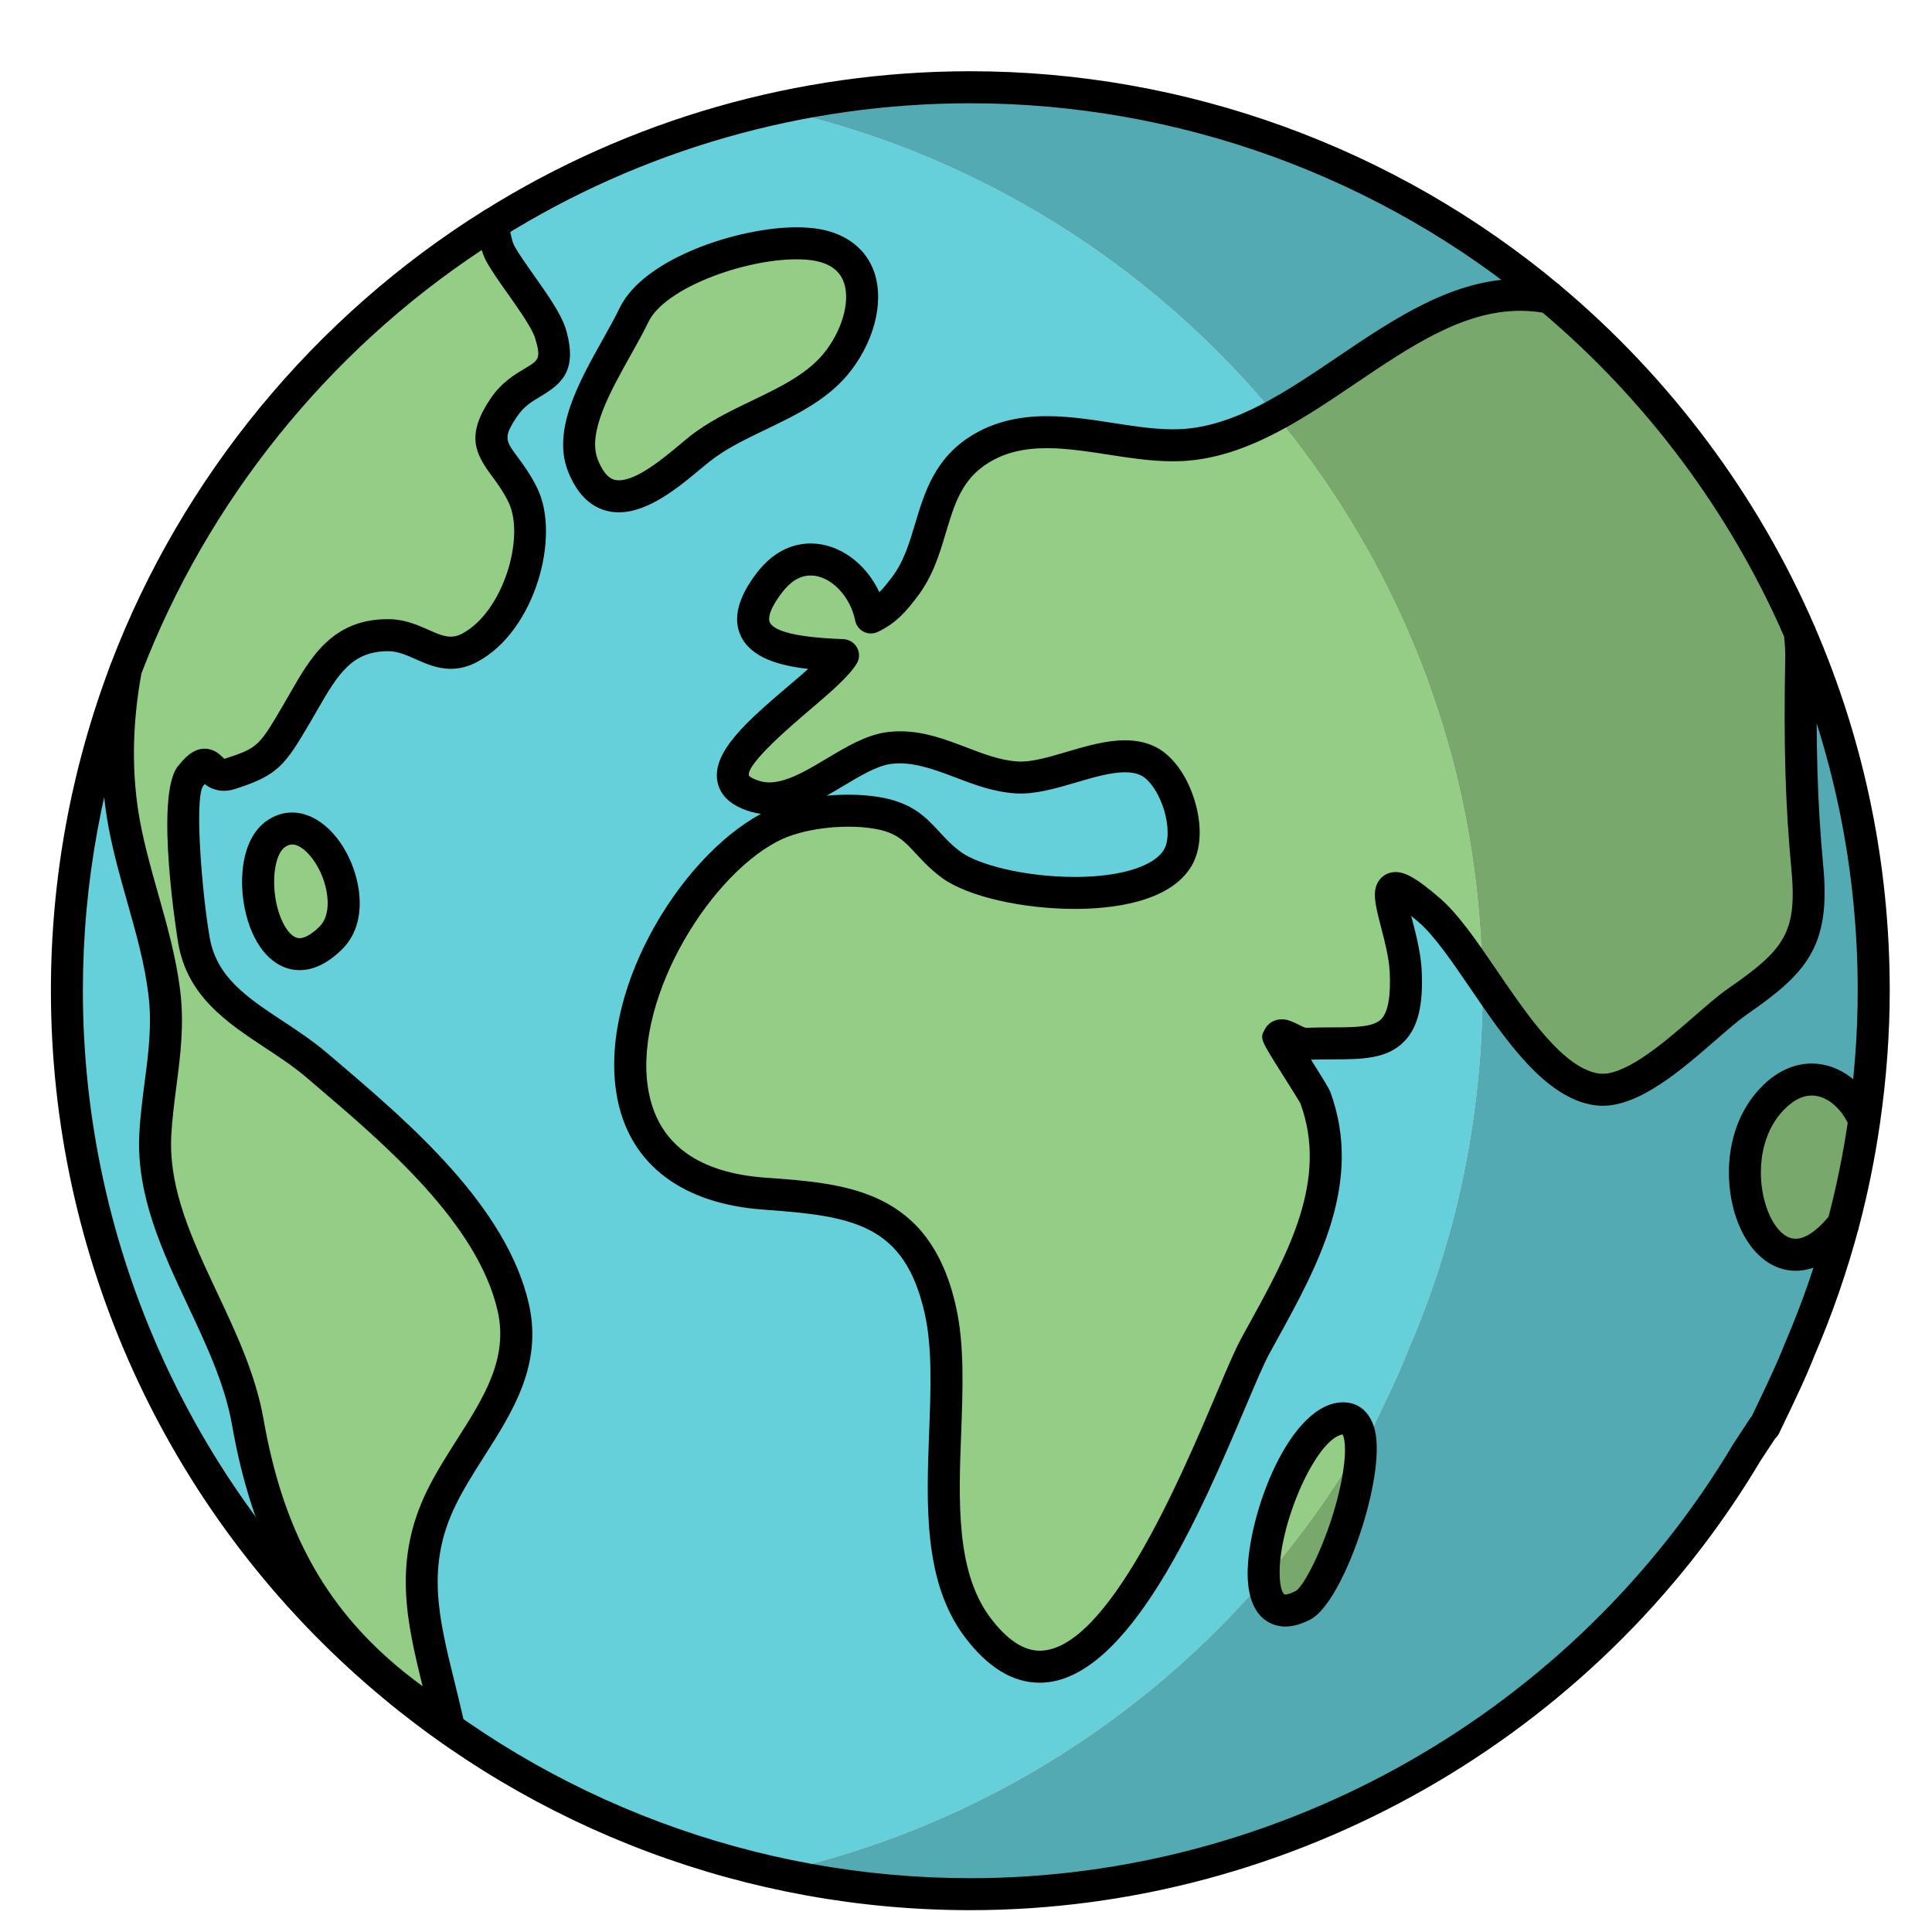 <?xml version="1.0" encoding="UTF-8"?>
<svg width="40px" height="40px" viewBox="0 0 40 40" version="1.1" xmlns="http://www.w3.org/2000/svg" xmlns:xlink="http://www.w3.org/1999/xlink">
    <title>CambioClimatico_40x40</title>
    <g id="CambioClimatico_40x40" stroke="none" stroke-width="1" fill="none" fill-rule="evenodd">
        <g id="Mundo_1" transform="translate(1, 1)">
            <g id="shutterstock_330303440">
                <path d="M23.387,16.755 C22.744,17.856 19.59,17.549 18.712,16.917 C18.075,16.455 18.028,15.972 17.14,15.828 C16.642,15.746 16.002,15.779 15.461,15.927 L15.323,15.469 C16.027,15.26 16.741,14.581 17.393,14.489 C18.343,14.358 19.121,15.042 20.059,15.097 C20.869,15.144 22.03,14.392 22.774,14.759 C23.332,15.037 23.711,16.2 23.387,16.755" id="Fill-48" fill="#65D0D9"></path>
                <path d="M13.468,8.31 C12.848,8.811 11.608,10.016 11.067,8.635 C10.713,7.732 11.675,6.457 12.129,5.518 C12.592,4.563 14.725,3.906 15.846,4.06 C17.125,4.236 17.043,5.55 16.374,6.448 C15.687,7.368 14.351,7.598 13.468,8.31" id="Fill-49" fill="#94CD85"></path>
                <path d="M4.71,16.267 C5.578,15.657 6.609,17.658 5.853,18.414 C4.534,19.731 3.884,16.847 4.71,16.267" id="Fill-50" fill="#94CD85"></path>
                <path d="M6.812,33.622 C2.875,30.195 0.385,25.144 0.385,19.51 C0.385,17.165 0.822,14.923 1.608,12.853 C1.407,13.934 1.377,15.025 1.578,16.088 C1.796,17.251 2.255,18.365 2.401,19.542 C2.53,20.574 2.267,21.484 2.215,22.498 C2.111,24.581 3.767,26.382 4.129,28.44 C4.514,30.631 5.322,32.261 6.832,33.6 L6.812,33.622" id="Fill-51" fill="#65D0D9"></path>
                <path d="M37.668,22.127 C37.66,22.176 37.656,22.225 37.649,22.273 C37.656,22.226 37.664,22.18 37.67,22.133 C37.669,22.131 37.668,22.129 37.668,22.127" id="Fill-52" fill="#94CD85"></path>
                <path d="M37.184,24.261 C37.354,23.607 37.489,22.936 37.588,22.256 C37.487,22.938 37.352,23.609 37.18,24.265 C37.182,24.264 37.183,24.263 37.184,24.261" id="Fill-53" fill="#94CD85"></path>
                <path d="M26.804,28.336 C25.977,28.43 25.171,30.522 25.225,31.635 C25.91,30.832 26.532,29.973 27.076,29.06 L27.218,28.842 C27.19,28.512 27.067,28.306 26.804,28.336" id="Fill-54" fill="#94CD85"></path>
                <path d="M36.261,12.091 C36.261,12.09 36.261,12.09 36.261,12.089 C35.647,10.671 34.862,9.346 33.934,8.137 C34.862,9.346 35.646,10.671 36.26,12.088 C36.26,12.089 36.261,12.09 36.261,12.091" id="Fill-55" fill="#94CD85"></path>
                <path d="M28.58,17.801 C28.931,18.099 29.297,18.626 29.687,19.191 C29.644,16.671 29.106,14.271 28.161,12.088 C27.455,10.456 26.522,8.946 25.404,7.595 C24.778,7.935 24.137,8.181 23.461,8.215 C23.003,8.238 22.519,8.166 22.032,8.09 C21.7,8.041 21.366,7.989 21.036,7.963 C21.006,7.961 20.976,7.959 20.947,7.958 C20.899,7.955 20.851,7.952 20.804,7.95 C20.279,7.935 19.77,8.008 19.303,8.292 C18.187,8.969 18.424,10.234 17.735,11.144 C17.529,11.417 17.348,11.635 17.031,11.784 C17.031,11.782 17.03,11.78 17.03,11.779 C17.017,11.785 17.007,11.793 16.994,11.8 C16.827,10.984 16.047,10.37 15.356,10.694 C15.209,10.77 15.067,10.887 14.936,11.057 C13.857,12.458 15.585,12.528 16.456,12.565 C16.279,12.853 15.73,13.285 15.215,13.733 C14.975,13.943 14.741,14.158 14.554,14.363 C14.532,14.387 14.51,14.412 14.49,14.436 C14.485,14.441 14.481,14.447 14.476,14.452 C14.097,14.903 13.994,15.297 14.638,15.488 C14.864,15.555 15.092,15.535 15.323,15.469 C16.027,15.26 16.741,14.581 17.393,14.489 C18.343,14.358 19.121,15.042 20.059,15.097 C20.869,15.144 22.03,14.392 22.774,14.759 C23.332,15.037 23.711,16.2 23.387,16.755 C22.744,17.856 19.59,17.549 18.712,16.917 C18.075,16.455 18.028,15.972 17.14,15.828 C16.642,15.746 16.002,15.779 15.461,15.927 C15.454,15.929 15.447,15.932 15.439,15.934 L15.444,15.951 C15.253,16.004 15.078,16.072 14.922,16.154 C13.226,17.058 11.67,19.9 12.144,21.84 C12.156,21.883 12.17,21.925 12.183,21.968 C12.194,22.006 12.205,22.045 12.218,22.082 C12.538,22.961 13.339,23.607 14.829,23.713 C15.886,23.789 16.76,23.883 17.405,24.324 C17.919,24.663 18.294,25.215 18.504,26.145 C18.942,28.082 18.034,31.005 19.294,32.685 C19.722,33.253 20.149,33.497 20.567,33.505 C22.584,33.432 24.406,27.94 24.986,26.875 C25.844,25.3 26.91,23.579 26.236,21.732 C26.188,21.608 25.459,20.502 25.474,20.475 C25.477,20.47 25.481,20.469 25.484,20.465 C25.48,20.457 25.478,20.451 25.479,20.45 C25.547,20.308 25.822,20.592 26.052,20.583 C27.272,20.526 28.089,20.776 28.107,19.366 C28.107,19.363 28.107,19.36 28.107,19.358 C28.108,19.269 28.106,19.174 28.1,19.072 C28.073,18.634 27.91,18.135 27.835,17.794 C27.72,17.303 27.763,17.106 28.58,17.801" id="Fill-56" fill="#94CD85"></path>
                <path d="M37.367,15.406 C37.397,15.479 37.43,15.552 37.458,15.626 C37.43,15.552 37.397,15.479 37.367,15.406" id="Fill-57" fill="#65D0D9"></path>
                <path d="M36.571,12.778 C36.599,12.85 36.63,12.92 36.657,12.992 C36.63,12.92 36.599,12.85 36.571,12.778" id="Fill-58" fill="#65D0D9"></path>
                <path d="M37.205,24.439 C37.219,24.384 37.236,24.33 37.25,24.275 C37.248,24.278 37.246,24.281 37.243,24.284 C37.23,24.335 37.219,24.388 37.205,24.439" id="Fill-59" fill="#65D0D9"></path>
                <path d="M37.136,14.498 C37.169,14.572 37.208,14.644 37.239,14.718 C37.208,14.644 37.169,14.572 37.136,14.498" id="Fill-60" fill="#65D0D9"></path>
                <path d="M37.643,22.112 C37.677,21.99 37.703,21.868 37.733,21.746 C37.703,21.867 37.674,21.988 37.641,22.109 C37.641,22.11 37.642,22.111 37.643,22.112" id="Fill-61" fill="#65D0D9"></path>
                <path d="M37.853,19.425 C37.852,19.322 37.838,19.22 37.833,19.117 C37.839,19.233 37.851,19.347 37.852,19.462 C37.852,19.45 37.853,19.438 37.853,19.425" id="Fill-62" fill="#65D0D9"></path>
                <path d="M37.786,18.195 C37.799,18.286 37.819,18.376 37.829,18.467 C37.819,18.376 37.799,18.286 37.786,18.195" id="Fill-63" fill="#65D0D9"></path>
                <path d="M36.868,13.618 C36.902,13.692 36.94,13.765 36.973,13.838 C36.94,13.765 36.902,13.692 36.868,13.618" id="Fill-64" fill="#65D0D9"></path>
                <path d="M37.843,19.906 C37.839,19.983 37.839,20.06 37.834,20.137 C37.839,20.06 37.839,19.983 37.843,19.906" id="Fill-65" fill="#65D0D9"></path>
                <path d="M35.565,28.471 C35.573,28.465 35.58,28.459 35.583,28.45 C35.941,27.697 36.128,27.299 36.302,26.849 C36.645,26.042 36.93,25.206 37.16,24.347 C36.923,25.234 36.624,26.096 36.264,26.926 C36.094,27.365 35.91,27.755 35.565,28.471" id="Fill-66" fill="#65D0D9"></path>
                <path d="M37.694,17.262 C37.713,17.339 37.737,17.416 37.754,17.494 C37.737,17.416 37.713,17.339 37.694,17.262" id="Fill-67" fill="#65D0D9"></path>
                <path d="M11.015,8.68 C10.656,7.779 11.612,6.5 12.061,5.558 C12.52,4.601 14.649,3.933 15.771,4.082 C17.051,4.251 16.976,5.566 16.31,6.467 C15.628,7.39 14.293,7.627 13.413,8.343 C12.796,8.847 11.562,10.058 11.015,8.68 Z M5.848,18.485 C4.535,19.808 3.871,16.927 4.694,16.343 C5.559,15.729 6.6,17.725 5.848,18.485 Z M19.089,38.216 C17.7,38.216 16.348,38.06 15.045,37.772 C19.086,36.878 22.632,34.676 25.225,31.635 C25.171,30.522 25.977,28.43 26.804,28.336 C27.067,28.306 27.19,28.512 27.218,28.842 L27.406,28.555 C27.422,28.546 27.436,28.538 27.44,28.525 C27.803,27.772 27.992,27.376 28.166,26.926 C28.525,26.095 28.825,25.232 29.062,24.344 C29.249,23.643 29.394,22.925 29.499,22.195 C29.625,21.318 29.695,20.422 29.695,19.51 C29.695,19.419 29.689,19.328 29.688,19.236 C29.301,18.67 28.937,18.141 28.588,17.841 C27.795,17.16 27.733,17.33 27.835,17.794 C27.917,18.14 28.077,18.632 28.1,19.061 C28.1,19.065 28.1,19.068 28.1,19.072 C28.101,19.081 28.102,19.09 28.103,19.099 C28.107,19.192 28.108,19.276 28.107,19.358 C28.107,19.36 28.107,19.364 28.107,19.366 C28.095,20.816 27.277,20.56 26.047,20.611 C25.824,20.618 25.565,20.357 25.484,20.465 C25.546,20.6 26.201,21.586 26.246,21.703 C26.929,23.547 25.872,25.273 25.021,26.852 C24.44,27.931 22.611,33.545 20.567,33.505 C20.127,33.522 19.678,33.281 19.23,32.68 C17.978,30.993 18.901,28.075 18.472,26.136 C18.269,25.219 17.906,24.667 17.405,24.324 C16.76,23.899 15.895,23.809 14.85,23.74 C13.338,23.639 12.532,22.979 12.218,22.082 C12.204,22.045 12.195,22.006 12.183,21.968 C12.17,21.925 12.155,21.884 12.144,21.84 C11.647,19.897 13.226,17.03 14.938,16.128 C15.088,16.05 15.257,15.986 15.439,15.934 L15.303,15.493 C15.073,15.561 14.845,15.582 14.619,15.516 C13.96,15.324 14.079,14.916 14.476,14.452 C14.48,14.447 14.485,14.441 14.49,14.436 C14.511,14.412 14.532,14.388 14.554,14.363 C14.739,14.158 14.973,13.944 15.215,13.733 C15.72,13.291 16.249,12.867 16.422,12.584 C15.551,12.551 13.823,12.49 14.895,11.083 C15.038,10.896 15.194,10.769 15.356,10.694 C16.057,10.327 16.861,10.948 17.03,11.779 C17.322,11.629 17.499,11.419 17.695,11.157 C18.379,10.243 18.135,8.98 19.248,8.297 C19.731,8.001 20.26,7.93 20.804,7.95 C20.851,7.951 20.899,7.955 20.947,7.958 C20.976,7.959 21.006,7.96 21.036,7.963 C21.366,7.987 21.699,8.039 22.032,8.09 C22.501,8.16 22.965,8.224 23.406,8.2 C24.092,8.162 24.74,7.906 25.371,7.556 C24.65,6.689 23.853,5.888 22.988,5.164 C20.732,3.275 18.024,1.91 15.05,1.251 C12.912,1.722 10.912,2.56 9.118,3.695 C9.161,3.886 9.187,4.116 9.275,4.284 C9.505,4.719 10.203,5.527 10.334,5.965 C10.647,7.022 9.86,6.759 9.372,7.49 C8.782,8.38 9.36,8.454 9.778,9.308 C10.206,10.179 9.694,11.927 8.69,12.467 C8.057,12.81 7.66,12.217 7.012,12.215 C5.929,12.211 5.59,13.035 5.099,13.879 C4.602,14.731 4.523,14.843 3.753,15.098 C3.261,15.259 3.381,14.571 2.92,15.156 C2.597,15.567 2.914,18.023 3.011,18.555 C3.251,19.898 4.592,20.301 5.575,21.134 C7.077,22.404 9.193,24.117 9.659,26.123 C10.016,27.664 8.821,28.766 8.19,30.068 C7.402,31.696 7.959,33.035 8.344,34.719 C7.805,34.387 7.324,34.037 6.901,33.665 L6.881,33.687 C10.181,36.533 14.484,38.245 19.18,38.223 C26.012,38.189 31.97,34.493 35.207,29.01 L35.174,29.06 C31.913,34.541 25.931,38.216 19.089,38.216 L19.089,38.216 Z" id="Fill-68" fill="#65D0D9"></path>
                <path d="M37.787,21.154 C37.766,21.269 37.748,21.384 37.724,21.499 C37.748,21.384 37.766,21.269 37.787,21.154" id="Fill-69" fill="#65D0D9"></path>
                <path d="M37.554,16.33 C37.578,16.404 37.607,16.476 37.63,16.55 C37.607,16.476 37.578,16.404 37.554,16.33" id="Fill-70" fill="#65D0D9"></path>
                <path d="M37.824,20.544 C37.813,20.636 37.806,20.728 37.793,20.819 C37.806,20.728 37.813,20.636 37.824,20.544" id="Fill-71" fill="#65D0D9"></path>
                <path d="M28.156,19.099 C28.155,19.09 28.153,19.081 28.152,19.072 C28.163,19.174 28.167,19.269 28.166,19.358 C28.167,19.276 28.166,19.192 28.156,19.099" id="Fill-72" fill="#65D0D9"></path>
                <path d="M28.58,17.801 C27.763,17.106 27.72,17.303 27.835,17.794 C27.733,17.33 27.795,17.16 28.588,17.841 C28.937,18.141 29.301,18.67 29.688,19.236 C29.688,19.221 29.687,19.206 29.687,19.191 C29.297,18.626 28.931,18.099 28.58,17.801" id="Fill-73" fill="#65D0D9"></path>
                <path d="M21.036,7.963 C21.366,8.008 21.7,8.098 22.032,8.183 C21.699,8.094 21.366,8.005 21.036,7.963" id="Fill-74" fill="#65D0D9"></path>
                <path d="M19.294,32.685 C18.034,31.005 18.942,28.082 18.504,26.145 C18.294,25.215 17.919,24.663 17.405,24.324 C17.906,24.667 18.269,25.219 18.472,26.136 C18.901,28.075 17.978,30.993 19.23,32.68 C19.678,33.281 20.127,33.522 20.567,33.505 C20.149,33.497 19.722,33.253 19.294,32.685" id="Fill-75" fill="#65D0D9"></path>
                <path d="M16.994,11.8 C17.007,11.793 17.017,11.785 17.03,11.779 C16.861,10.948 16.057,10.327 15.356,10.694 C16.047,10.37 16.827,10.984 16.994,11.8" id="Fill-76" fill="#65D0D9"></path>
                <path d="M14.922,16.154 C15.078,16.072 15.253,16.004 15.444,15.951 L15.439,15.934 C15.257,15.986 15.088,16.05 14.938,16.128 C13.226,17.03 11.647,19.897 12.144,21.84 C11.67,19.9 13.226,17.058 14.922,16.154" id="Fill-77" fill="#65D0D9"></path>
                <path d="M26.052,20.583 C25.822,20.592 25.547,20.308 25.479,20.45 C25.478,20.451 25.48,20.457 25.484,20.465 C25.565,20.357 25.824,20.618 26.047,20.611 C27.277,20.56 28.095,20.816 28.107,19.366 C28.089,20.776 27.272,20.526 26.052,20.583" id="Fill-78" fill="#65D0D9"></path>
                <path d="M15.215,13.733 C14.973,13.944 14.739,14.158 14.554,14.363 C14.741,14.158 14.975,13.943 15.215,13.733" id="Fill-79" fill="#65D0D9"></path>
                <path d="M14.525,14.514 C14.533,14.504 14.542,14.494 14.551,14.483 C14.543,14.494 14.533,14.504 14.525,14.514" id="Fill-80" fill="#65D0D9"></path>
                <path d="M12.29,22.188 C12.264,22.116 12.243,22.041 12.22,21.968 C12.244,22.041 12.263,22.116 12.29,22.188" id="Fill-81" fill="#65D0D9"></path>
                <path d="M20.804,8.001 C20.877,8.005 20.95,8.011 21.024,8.017 C20.951,8.011 20.877,8.004 20.804,8.001" id="Fill-82" fill="#65D0D9"></path>
                <path d="M37.632,18.202 L37.742,18.195 L37.632,18.202 L37.742,18.195 L37.631,18.199 C37.631,18.195 37.631,18.19 37.63,18.186 C37.615,17.962 37.599,17.738 37.575,17.516 C37.575,17.513 37.575,17.509 37.574,17.506 L37.794,17.482 C37.819,17.715 37.836,17.949 37.852,18.184 L37.632,18.202" id="Fill-83" fill="#000000"></path>
                <path d="M37.001,14.528 L37.107,14.498 L37.001,14.528 L37.107,14.498 L37,14.525 C36.945,14.326 36.871,14.064 36.788,13.808 C36.788,13.807 36.787,13.806 36.787,13.804 L36.997,13.736 C37.081,13.995 37.153,14.251 37.213,14.466 L37.001,14.528" id="Fill-84" fill="#000000"></path>
                <path d="M37.227,15.43 C37.166,15.157 37.112,14.93 37.052,14.704 L37.265,14.646 C37.327,14.876 37.381,15.106 37.443,15.381 L37.227,15.43" id="Fill-85" fill="#000000"></path>
                <polyline id="Fill-86" fill="#000000" points="37.188 24.45 37.163 24.353 37.135 24.345 37.05 24.344 37.05 24.257 37.336 24.185 37.265 24.381 37.163 24.353 37.188 24.45"></polyline>
                <path d="M37.409,16.349 C37.362,16.076 37.321,15.847 37.272,15.62 L37.488,15.574 C37.538,15.804 37.579,16.035 37.627,16.311 L37.409,16.349" id="Fill-87" fill="#000000"></path>
                <path d="M37.544,17.275 C37.515,17.034 37.485,16.793 37.447,16.555 L37.665,16.52 C37.704,16.761 37.734,17.004 37.763,17.248 L37.544,17.275" id="Fill-88" fill="#000000"></path>
                <path d="M36.734,13.653 C36.734,13.652 36.734,13.652 36.734,13.651 C36.733,13.65 36.733,13.649 36.733,13.648 C36.733,13.648 36.733,13.648 36.733,13.648 C36.637,13.359 36.559,13.137 36.481,12.931 C36.48,12.928 36.478,12.926 36.477,12.923 L36.684,12.844 C36.763,13.053 36.842,13.278 36.94,13.571 C36.941,13.575 36.943,13.58 36.944,13.584 L36.734,13.653" id="Fill-89" fill="#000000"></path>
                <path d="M33.846,8.204 L33.846,8.204 C33.846,8.204 33.845,8.203 33.844,8.202 C33.016,7.123 32.072,6.136 31.037,5.266 C30.851,5.231 30.662,5.214 30.474,5.214 C29.223,5.214 28.064,5.997 26.944,6.754 C26.461,7.081 25.961,7.419 25.456,7.692 L25.377,7.736 L25.201,7.524 L25.318,7.459 C25.803,7.191 26.288,6.859 26.757,6.539 C27.906,5.755 29.093,4.944 30.42,4.944 C30.494,4.944 30.569,4.946 30.644,4.951 C27.369,2.35 23.282,0.923 19.091,0.923 L18.999,0.923 C17.677,0.929 16.356,1.076 15.074,1.359 L15.052,1.363 L14.491,1.261 L15.016,1.14 C16.349,0.845 17.719,0.696 19.089,0.696 C23.495,0.696 27.781,2.252 31.158,5.079 C32.214,5.963 33.177,6.969 34.021,8.07 L33.846,8.204" id="Fill-90" fill="#000000"></path>
                <polyline id="Fill-91" fill="#000000" points="37.699 22.362 37.478 22.326 37.491 22.166 37.709 22.243 37.656 22.232 37.708 22.249 37.701 22.342 37.595 22.327 37.699 22.361 37.69 22.359 37.699 22.362"></polyline>
                <path d="M37.673,19.12 L37.672,19.085 C37.668,18.881 37.664,18.676 37.653,18.473 L37.874,18.461 C37.874,18.461 37.874,18.461 37.874,18.461 C37.874,18.461 37.874,18.462 37.874,18.462 C37.885,18.658 37.889,18.857 37.892,19.056 L37.894,19.115 L37.673,19.12" id="Fill-92" fill="#000000"></path>
                <path d="M35.299,29.07 L35.113,28.952 L35.128,28.927 L35.488,28.389 L35.809,28.183 L35.638,28.574 C35.628,28.602 35.604,28.623 35.583,28.637 L35.299,29.07" id="Fill-93" fill="#000000"></path>
                <path d="M36.434,12.816 L36.434,12.816 C36.434,12.816 36.434,12.815 36.434,12.814 C36.347,12.59 36.256,12.367 36.161,12.147 L36.152,12.115 L36.077,11.396 L36.362,12.047 C36.46,12.274 36.551,12.505 36.641,12.737 L36.434,12.816" id="Fill-94" fill="#000000"></path>
                <path d="M37.871,20.55 L37.651,20.538 L37.656,20.444 C37.662,20.341 37.668,20.237 37.671,20.133 L37.892,20.14 C37.889,20.246 37.883,20.351 37.877,20.457 L37.871,20.55" id="Fill-95" fill="#000000"></path>
                <path d="M37.675,19.904 L37.676,19.889 C37.679,19.748 37.682,19.606 37.682,19.464 L37.682,19.462 L37.903,19.462 L37.875,19.462 L37.903,19.462 L37.719,19.464 L37.903,19.464 L37.904,19.51 C37.904,19.609 37.901,19.706 37.899,19.804 L37.897,19.894 L37.75,19.9 L37.749,19.9 L37.675,19.903 L37.681,19.903 L37.675,19.904" id="Fill-96" fill="#000000"></path>
                <path d="M37.826,21.164 L37.606,21.145 L37.616,21.044 C37.622,20.975 37.628,20.906 37.634,20.837 C37.634,20.836 37.634,20.834 37.634,20.833 C37.634,20.833 37.634,20.833 37.634,20.833 C37.634,20.826 37.635,20.818 37.636,20.811 L37.856,20.827 C37.85,20.907 37.843,20.986 37.835,21.066 L37.826,21.164" id="Fill-97" fill="#000000"></path>
                <path d="M37.764,21.759 L37.545,21.733 L37.557,21.639 C37.563,21.588 37.569,21.538 37.575,21.487 L37.795,21.511 C37.789,21.563 37.782,21.615 37.776,21.667 L37.764,21.759" id="Fill-98" fill="#000000"></path>
                <path d="M35.615,21.774 C34.44,23.195 35.662,26.212 37.18,24.265 C37.352,23.609 37.487,22.938 37.588,22.256 C37.592,22.231 37.596,22.206 37.599,22.182 C37.603,22.157 37.605,22.133 37.609,22.109 C37.254,21.299 36.356,20.879 35.615,21.774" id="Fill-99" fill="#79A86C"></path>
                <path d="M25.225,31.635 C25.251,32.187 25.489,32.499 26.042,32.206 C26.52,31.95 27.301,29.834 27.218,28.842 L27.076,29.06 C26.532,29.973 25.91,30.832 25.225,31.635" id="Fill-100" fill="#79A86C"></path>
                <path d="M31.085,5.163 C28.983,4.749 27.263,6.586 25.404,7.595 C26.522,8.946 27.455,10.456 28.161,12.088 C29.106,14.271 29.644,16.671 29.687,19.191 C30.394,20.217 31.174,21.368 32.062,21.496 C32.983,21.631 34.261,20.167 34.97,19.667 C36.163,18.831 36.555,18.385 36.407,16.89 C36.258,15.393 36.237,14.042 36.259,12.544 C36.261,12.376 36.248,12.197 36.224,12.011 C36.238,12.041 36.249,12.073 36.262,12.103 C36.262,12.099 36.262,12.095 36.261,12.091 C36.261,12.09 36.26,12.089 36.26,12.088 C35.646,10.671 34.862,9.346 33.934,8.137 C33.096,7.045 32.141,6.047 31.085,5.163" id="Fill-101" fill="#79A86C"></path>
                <path d="M25.371,7.556 C27.216,6.535 28.921,4.709 31.015,5.111 C27.757,2.409 23.566,0.79 18.998,0.812 C17.643,0.819 16.322,0.97 15.05,1.251 C18.024,1.91 20.732,3.275 22.988,5.164 C23.853,5.888 24.65,6.689 25.371,7.556" id="Fill-102" fill="#53AAB2"></path>
                <path d="M35.615,21.774 C36.356,20.879 37.254,21.299 37.609,22.109 C37.625,21.988 37.64,21.867 37.655,21.746 C37.665,21.663 37.676,21.581 37.685,21.499 C37.697,21.384 37.706,21.269 37.716,21.154 C37.726,21.043 37.738,20.931 37.746,20.819 C37.752,20.728 37.756,20.636 37.761,20.544 C37.769,20.408 37.777,20.273 37.781,20.137 C37.784,20.06 37.784,19.983 37.786,19.906 C37.789,19.759 37.793,19.611 37.792,19.462 C37.792,19.347 37.786,19.233 37.783,19.117 C37.779,18.9 37.775,18.683 37.763,18.467 C37.758,18.376 37.748,18.286 37.742,18.195 C37.726,17.96 37.709,17.726 37.684,17.494 C37.675,17.416 37.663,17.339 37.654,17.262 C37.624,17.019 37.594,16.777 37.556,16.537 C37.545,16.468 37.53,16.399 37.518,16.33 C37.476,16.085 37.432,15.839 37.38,15.597 C37.366,15.533 37.35,15.47 37.335,15.406 C37.28,15.161 37.223,14.916 37.158,14.675 C37.143,14.616 37.124,14.557 37.107,14.498 C37.039,14.254 36.969,14.01 36.892,13.77 C36.875,13.719 36.856,13.669 36.839,13.618 C36.757,13.372 36.673,13.126 36.581,12.884 C36.567,12.847 36.551,12.812 36.537,12.777 C36.45,12.55 36.358,12.325 36.262,12.103 C36.283,12.284 36.295,12.458 36.293,12.622 C36.263,14.12 36.278,15.471 36.419,16.969 C36.561,18.464 36.166,18.908 34.969,19.739 C34.257,20.234 32.973,21.692 32.053,21.554 C31.165,21.421 30.39,20.266 29.688,19.236 C29.689,19.328 29.695,19.419 29.695,19.51 C29.695,20.422 29.625,21.318 29.499,22.195 C29.394,22.925 29.249,23.643 29.062,24.344 C28.825,25.232 28.525,26.095 28.166,26.926 C27.992,27.376 27.803,27.772 27.44,28.525 C27.436,28.538 27.422,28.546 27.406,28.555 L27.218,28.842 C27.301,29.834 26.52,31.95 26.042,32.206 C25.489,32.499 25.251,32.187 25.225,31.635 C22.632,34.676 19.086,36.878 15.045,37.772 C16.348,38.06 17.7,38.216 19.089,38.216 C25.931,38.216 31.913,34.541 35.174,29.06 L35.207,29.01 C35.212,29.002 35.216,28.995 35.221,28.987 L35.548,28.482 C35.554,28.478 35.559,28.475 35.565,28.471 C35.91,27.755 36.094,27.365 36.264,26.926 C36.624,26.096 36.923,25.234 37.16,24.347 C37.16,24.346 37.161,24.344 37.161,24.343 C37.168,24.317 37.174,24.291 37.18,24.265 C35.662,26.212 34.44,23.195 35.615,21.774" id="Fill-103" fill="#53AAB2"></path>
                <path d="M36.259,12.544 C36.237,14.042 36.258,15.393 36.407,16.89 C36.555,18.385 36.163,18.831 34.97,19.667 C34.261,20.167 32.983,21.631 32.062,21.496 C31.174,21.368 30.394,20.217 29.687,19.191 C29.687,19.206 29.688,19.221 29.688,19.236 C30.39,20.266 31.165,21.421 32.053,21.554 C32.973,21.692 34.257,20.234 34.969,19.739 C36.166,18.908 36.561,18.464 36.419,16.969 C36.278,15.471 36.263,14.12 36.293,12.622 C36.295,12.458 36.283,12.284 36.262,12.103 C36.249,12.073 36.238,12.041 36.224,12.011 C36.248,12.197 36.261,12.376 36.259,12.544" id="Fill-104" fill="#65D0D9"></path>
                <path d="M5.568,21.063 C7.063,22.34 9.17,24.063 9.627,26.071 C9.976,27.614 8.776,28.71 8.139,30.009 C7.343,31.633 7.894,32.975 8.27,34.661 C7.732,34.326 7.254,33.974 6.832,33.6 C5.322,32.261 4.514,30.631 4.129,28.44 C3.767,26.382 2.111,24.581 2.215,22.498 C2.267,21.484 2.53,20.574 2.401,19.542 C2.255,18.365 1.796,17.251 1.578,16.088 C1.377,15.025 1.407,13.934 1.608,12.853 C3.071,9.016 5.759,5.786 9.195,3.641 C9.238,3.832 9.262,4.062 9.349,4.231 C9.577,4.667 10.271,5.478 10.401,5.917 C10.708,6.976 9.922,6.708 9.431,7.437 C8.836,8.325 9.414,8.401 9.828,9.257 C10.252,10.13 9.731,11.875 8.724,12.411 C8.09,12.751 7.695,12.156 7.048,12.151 C5.964,12.141 5.622,12.964 5.126,13.805 C4.625,14.655 4.546,14.767 3.775,15.017 C3.281,15.176 3.405,14.489 2.942,15.072 C2.617,15.481 2.922,17.938 3.016,18.471 C3.249,19.815 4.588,20.224 5.568,21.063" id="Fill-105" fill="#94CD85"></path>
                <path d="M19.089,38.548 C14.495,38.548 10.057,36.888 6.595,33.872 C2.438,30.254 0.054,25.02 0.054,19.51 C0.054,17.189 0.472,14.909 1.298,12.735 L1.917,12.97 C1.121,15.069 0.716,17.27 0.716,19.51 C0.716,24.828 3.018,29.881 7.03,33.372 C10.372,36.283 14.655,37.886 19.089,37.886 C25.534,37.886 31.588,34.439 34.89,28.89 L35.228,28.375 C35.239,28.357 35.252,28.34 35.267,28.325 C35.618,27.596 35.793,27.223 35.957,26.806 C36.31,25.987 36.606,25.133 36.84,24.257 L37.481,24.429 C37.238,25.336 36.932,26.22 36.57,27.058 C36.398,27.495 36.216,27.883 35.842,28.658 C35.818,28.715 35.782,28.757 35.751,28.785 L35.451,29.241 C32.039,34.977 25.766,38.548 19.089,38.548" id="Fill-106" fill="#000000"></path>
                <path d="M30.873,5.417 C27.577,2.657 23.392,1.138 19.089,1.138 C15.642,1.138 12.282,2.1 9.371,3.922 L9.02,3.36 C12.035,1.472 15.517,0.475 19.089,0.475 C23.547,0.475 27.883,2.05 31.298,4.909 L30.873,5.417" id="Fill-107" fill="#000000"></path>
                <path d="M37.925,22.243 L37.269,22.149 C37.397,21.262 37.462,20.374 37.462,19.51 C37.462,16.98 36.955,14.527 35.956,12.22 L36.565,11.957 C37.6,14.347 38.125,16.889 38.125,19.51 C38.125,20.406 38.057,21.325 37.925,22.243" id="Fill-108" fill="#000000"></path>
                <path d="M1.928,12.942 C1.73,14.026 1.722,15.064 1.903,16.027 C1.996,16.518 2.136,17.016 2.272,17.497 C2.455,18.143 2.644,18.811 2.73,19.502 C2.818,20.209 2.734,20.86 2.652,21.49 C2.609,21.823 2.564,22.168 2.546,22.515 C2.491,23.624 2.978,24.66 3.493,25.757 C3.887,26.593 4.293,27.458 4.456,28.382 C4.839,30.567 5.64,32.099 7.052,33.352 C7.266,33.542 7.5,33.729 7.75,33.912 C7.421,32.582 7.128,31.32 7.841,29.863 C8.024,29.491 8.249,29.137 8.467,28.795 C9.012,27.939 9.527,27.13 9.304,26.145 C8.891,24.33 6.959,22.683 5.547,21.481 L5.352,21.314 C5.088,21.088 4.785,20.888 4.491,20.694 C3.699,20.17 2.88,19.629 2.69,18.528 C2.684,18.499 2.189,15.486 2.682,14.866 C2.833,14.676 3.004,14.501 3.239,14.501 C3.426,14.501 3.545,14.615 3.609,14.677 C3.62,14.687 3.636,14.702 3.646,14.711 C3.649,14.709 3.659,14.706 3.674,14.702 C4.341,14.485 4.369,14.437 4.841,13.636 C4.892,13.549 4.942,13.462 4.992,13.375 C5.429,12.61 5.882,11.819 7.029,11.819 C7.03,11.819 7.05,11.819 7.051,11.819 C7.38,11.822 7.642,11.939 7.874,12.041 C8.144,12.162 8.337,12.243 8.568,12.119 C9.426,11.662 9.873,10.11 9.53,9.402 C9.421,9.177 9.297,9.009 9.187,8.86 C8.836,8.385 8.644,8.015 9.156,7.252 C9.38,6.919 9.658,6.754 9.861,6.633 C10.158,6.455 10.204,6.428 10.082,6.009 C10.021,5.8 9.737,5.399 9.51,5.077 C9.328,4.821 9.157,4.579 9.055,4.384 C9.021,4.318 8.995,4.248 8.973,4.177 C5.785,6.285 3.294,9.38 1.928,12.942 Z M8.27,34.992 C8.21,34.992 8.149,34.976 8.095,34.942 C7.541,34.597 7.042,34.229 6.612,33.847 C5.08,32.489 4.214,30.839 3.803,28.497 C3.656,27.66 3.268,26.836 2.893,26.039 C2.366,24.916 1.821,23.756 1.884,22.482 C1.903,22.108 1.95,21.751 1.995,21.404 C2.075,20.789 2.15,20.207 2.072,19.584 C1.993,18.943 1.819,18.328 1.635,17.677 C1.495,17.182 1.35,16.67 1.252,16.15 C1.053,15.097 1.063,13.968 1.282,12.792 C1.285,12.772 1.291,12.753 1.298,12.734 C2.768,8.879 5.511,5.55 9.02,3.359 C9.111,3.303 9.224,3.293 9.324,3.335 C9.423,3.377 9.496,3.464 9.519,3.569 C9.53,3.621 9.541,3.675 9.551,3.73 C9.576,3.86 9.601,3.996 9.644,4.079 C9.724,4.232 9.883,4.457 10.051,4.695 C10.333,5.094 10.625,5.507 10.718,5.824 C10.963,6.667 10.628,6.947 10.2,7.202 C10.018,7.31 9.847,7.412 9.706,7.622 C9.416,8.054 9.462,8.117 9.72,8.467 C9.841,8.63 9.991,8.833 10.126,9.113 C10.609,10.107 10.081,12.064 8.88,12.704 C8.7,12.8 8.52,12.847 8.332,12.847 C8.054,12.847 7.815,12.741 7.604,12.647 C7.416,12.563 7.237,12.484 7.045,12.482 L7.045,12.482 C6.301,12.482 6.013,12.924 5.567,13.704 C5.516,13.793 5.465,13.883 5.412,13.973 C4.894,14.852 4.754,15.048 3.877,15.332 C3.793,15.359 3.712,15.373 3.635,15.373 C3.454,15.373 3.325,15.3 3.238,15.233 C3.227,15.246 3.215,15.261 3.201,15.278 C3.022,15.58 3.189,17.547 3.342,18.414 C3.485,19.234 4.12,19.654 4.857,20.141 C5.167,20.346 5.488,20.558 5.783,20.811 L5.977,20.976 C7.459,22.239 9.489,23.968 9.95,25.998 C10.234,27.253 9.62,28.218 9.026,29.151 C8.818,29.478 8.603,29.815 8.437,30.155 C7.817,31.42 8.079,32.48 8.411,33.822 C8.472,34.071 8.535,34.326 8.594,34.589 C8.623,34.719 8.571,34.854 8.462,34.931 C8.405,34.972 8.338,34.992 8.27,34.992 L8.27,34.992 Z" id="Fill-109" fill="#000000"></path>
                <path d="M16.563,15.453 C16.786,15.453 16.999,15.469 17.194,15.501 C17.887,15.613 18.172,15.922 18.447,16.22 C18.577,16.362 18.713,16.508 18.906,16.648 C19.248,16.894 20.189,17.156 21.26,17.156 C22.191,17.156 22.896,16.938 23.1,16.588 C23.199,16.42 23.199,16.102 23.103,15.778 C23.001,15.437 22.809,15.147 22.626,15.056 C22.536,15.011 22.425,14.989 22.29,14.989 C21.994,14.989 21.629,15.097 21.277,15.201 C20.861,15.323 20.425,15.45 20.039,15.427 C19.576,15.4 19.166,15.244 18.769,15.092 C18.311,14.917 17.868,14.758 17.439,14.817 C17.152,14.858 16.816,15.059 16.46,15.272 C16.346,15.34 16.231,15.409 16.115,15.474 C16.263,15.46 16.413,15.453 16.563,15.453 Z M16.563,16.116 C16.217,16.116 15.857,16.162 15.549,16.247 C15.378,16.293 15.225,16.352 15.092,16.422 C13.604,17.205 12.057,19.827 12.44,21.655 C12.659,22.702 13.471,23.284 14.853,23.383 C16.526,23.502 18.255,23.625 18.795,26.064 C18.968,26.846 18.935,27.735 18.9,28.675 C18.847,30.081 18.792,31.534 19.496,32.482 C19.839,32.943 20.185,33.176 20.526,33.176 C21.929,33.176 23.451,29.586 24.182,27.86 C24.398,27.35 24.569,26.947 24.695,26.716 L24.867,26.402 C25.671,24.941 26.503,23.43 25.924,21.846 C25.899,21.796 25.693,21.469 25.556,21.252 C25.092,20.516 25.083,20.502 25.182,20.318 C25.246,20.188 25.381,20.104 25.538,20.104 C25.665,20.104 25.773,20.159 25.878,20.211 C25.927,20.236 26.009,20.277 26.04,20.28 C26.226,20.272 26.408,20.271 26.58,20.271 C27.059,20.269 27.438,20.268 27.601,20.096 C27.739,19.95 27.797,19.62 27.772,19.115 C27.757,18.828 27.671,18.494 27.594,18.2 C27.47,17.72 27.395,17.431 27.563,17.214 C27.641,17.113 27.761,17.055 27.893,17.055 C28.106,17.055 28.345,17.195 28.804,17.59 C29.196,17.926 29.583,18.494 29.993,19.096 C30.639,20.043 31.371,21.116 32.102,21.226 C32.127,21.23 32.153,21.231 32.179,21.231 C32.179,21.231 32.179,21.231 32.18,21.231 C32.71,21.231 33.502,20.543 34.08,20.04 C34.335,19.818 34.575,19.609 34.779,19.467 C35.935,18.665 36.214,18.318 36.089,17 C35.963,15.661 35.926,14.391 35.962,12.615 C35.964,12.486 35.955,12.341 35.937,12.176 C34.817,9.607 33.091,7.292 30.939,5.473 C30.785,5.448 30.63,5.435 30.474,5.435 C29.29,5.435 28.21,6.165 27.067,6.937 C25.946,7.695 24.787,8.479 23.478,8.546 C22.972,8.571 22.452,8.491 21.948,8.413 C21.523,8.347 21.083,8.279 20.675,8.279 C20.189,8.279 19.807,8.373 19.475,8.576 C18.917,8.914 18.763,9.43 18.584,10.027 C18.451,10.471 18.313,10.93 17.999,11.344 C17.775,11.642 17.557,11.903 17.172,12.084 C17.079,12.127 16.972,12.125 16.882,12.08 C16.791,12.034 16.726,11.949 16.706,11.849 C16.603,11.334 16.19,10.915 15.785,10.915 C15.572,10.915 15.374,11.03 15.198,11.259 C14.879,11.674 14.917,11.842 14.937,11.883 C15.072,12.174 16.082,12.217 16.462,12.233 C16.58,12.238 16.689,12.305 16.745,12.409 C16.8,12.513 16.8,12.638 16.738,12.738 C16.57,13.011 16.191,13.335 15.751,13.71 C15.396,14.012 14.451,14.817 14.505,15.057 C14.505,15.057 14.542,15.114 14.732,15.171 C14.877,15.214 15.034,15.207 15.23,15.15 C15.511,15.067 15.82,14.882 16.119,14.703 C16.516,14.466 16.927,14.22 17.347,14.161 C17.443,14.148 17.541,14.141 17.638,14.141 C18.136,14.141 18.578,14.31 19.006,14.473 C19.371,14.613 19.717,14.745 20.078,14.766 C20.358,14.782 20.711,14.676 21.089,14.565 C21.487,14.448 21.899,14.327 22.29,14.327 C22.529,14.327 22.736,14.371 22.92,14.462 C23.275,14.638 23.58,15.059 23.738,15.588 C23.891,16.103 23.868,16.589 23.673,16.923 C23.218,17.702 21.966,17.818 21.26,17.818 C20.163,17.819 19.036,17.558 18.518,17.186 C18.27,17.006 18.105,16.827 17.96,16.67 C17.716,16.406 17.555,16.231 17.087,16.155 C16.927,16.129 16.75,16.116 16.563,16.116 Z M20.526,33.839 C19.964,33.839 19.439,33.515 18.964,32.878 C18.121,31.741 18.18,30.17 18.237,28.651 C18.271,27.754 18.303,26.907 18.148,26.208 C17.735,24.342 16.664,24.176 14.806,24.044 C13.141,23.925 12.071,23.125 11.791,21.791 C11.336,19.618 13.035,16.778 14.755,15.85 C14.683,15.841 14.613,15.826 14.544,15.806 C14.149,15.689 13.917,15.483 13.856,15.194 C13.724,14.567 14.5,13.906 15.321,13.205 C15.462,13.085 15.605,12.964 15.733,12.849 C15.147,12.784 14.551,12.624 14.336,12.163 C14.168,11.803 14.282,11.363 14.673,10.855 C15.057,10.357 15.489,10.252 15.785,10.252 C16.373,10.252 16.927,10.663 17.206,11.261 C17.296,11.173 17.377,11.068 17.471,10.944 C17.713,10.625 17.827,10.242 17.949,9.837 C18.139,9.201 18.355,8.479 19.131,8.009 C19.566,7.745 20.071,7.616 20.675,7.616 C21.135,7.616 21.599,7.688 22.049,7.758 C22.543,7.834 23.006,7.906 23.444,7.885 C24.568,7.827 25.602,7.128 26.696,6.388 C27.872,5.594 29.087,4.772 30.474,4.772 C30.7,4.772 30.927,4.794 31.149,4.838 C31.204,4.849 31.255,4.873 31.298,4.909 C33.572,6.813 35.393,9.25 36.565,11.957 C36.577,11.986 36.586,12.017 36.59,12.049 C36.616,12.265 36.627,12.454 36.624,12.627 C36.59,14.377 36.626,15.626 36.749,16.938 C36.908,18.611 36.386,19.159 35.157,20.011 C34.984,20.132 34.756,20.33 34.515,20.54 C33.821,21.143 32.959,21.894 32.18,21.894 C32.179,21.894 32.179,21.894 32.179,21.894 C32.12,21.894 32.061,21.89 32.003,21.881 C30.986,21.729 30.168,20.529 29.446,19.469 C29.061,18.905 28.697,18.372 28.373,18.093 C28.315,18.043 28.264,18 28.217,17.963 C28.224,17.987 28.23,18.011 28.236,18.033 C28.316,18.343 28.416,18.728 28.434,19.082 C28.469,19.805 28.361,20.258 28.082,20.552 C27.724,20.93 27.195,20.931 26.582,20.934 C26.443,20.934 26.296,20.935 26.143,20.939 C26.431,21.397 26.515,21.535 26.545,21.613 C27.229,23.486 26.282,25.205 25.448,26.722 L25.277,27.033 C25.166,27.235 24.993,27.645 24.792,28.119 C23.886,30.258 22.368,33.839 20.526,33.839 L20.526,33.839 Z" id="Fill-110" fill="#000000"></path>
                <path d="M36.511,21.682 C36.291,21.682 36.065,21.813 35.858,22.061 C35.357,22.66 35.374,23.596 35.643,24.172 C35.71,24.315 35.895,24.647 36.177,24.647 C36.374,24.647 36.615,24.485 36.858,24.191 C37.024,23.557 37.157,22.904 37.255,22.246 C37.081,21.901 36.796,21.682 36.511,21.682 Z M36.177,25.31 L36.177,25.31 C35.711,25.31 35.297,24.997 35.043,24.453 C34.678,23.672 34.666,22.454 35.349,21.636 C35.775,21.126 36.216,21.019 36.511,21.019 C37.083,21.019 37.629,21.43 37.902,22.065 C37.926,22.121 37.934,22.182 37.925,22.243 C37.819,22.983 37.67,23.718 37.481,24.428 C37.469,24.472 37.449,24.512 37.421,24.548 C37.024,25.053 36.606,25.31 36.177,25.31 L36.177,25.31 Z" id="Fill-111" fill="#000000"></path>
                <path d="M5.05,16.484 C5,16.484 4.952,16.502 4.9,16.538 C4.666,16.702 4.603,17.355 4.769,17.881 C4.873,18.211 5.043,18.424 5.202,18.424 C5.202,18.424 5.202,18.424 5.202,18.424 C5.313,18.424 5.461,18.337 5.619,18.18 C5.854,17.945 5.81,17.478 5.662,17.121 C5.511,16.758 5.248,16.484 5.05,16.484 Z M5.202,19.086 C5.202,19.086 5.202,19.086 5.202,19.086 C4.734,19.086 4.336,18.71 4.137,18.081 C3.909,17.36 3.966,16.385 4.519,15.996 C4.684,15.88 4.862,15.822 5.05,15.822 C5.53,15.822 6.011,16.232 6.274,16.867 C6.5,17.412 6.569,18.167 6.087,18.649 C5.796,18.939 5.498,19.086 5.202,19.086 L5.202,19.086 Z" id="Fill-112" fill="#000000"></path>
                <path d="M26.798,28.698 C26.24,28.788 25.44,30.622 25.496,31.663 C25.507,31.863 25.555,32.013 25.608,32.013 C25.632,32.013 25.7,32.006 25.826,31.94 C26.041,31.814 26.631,30.594 26.806,29.476 C26.89,28.941 26.823,28.748 26.798,28.698 Z M25.608,32.676 C25.608,32.676 25.608,32.676 25.608,32.676 C25.439,32.676 24.883,32.605 24.834,31.699 C24.773,30.567 25.61,28.159 26.725,28.038 C27.098,27.998 27.369,28.219 27.465,28.608 C27.702,29.566 26.819,32.166 26.135,32.527 C25.943,32.627 25.771,32.676 25.608,32.676 L25.608,32.676 Z" id="Fill-113" fill="#000000"></path>
                <path d="M15.49,4.369 C14.394,4.369 12.765,4.966 12.427,5.662 C12.321,5.882 12.192,6.112 12.056,6.355 C11.635,7.107 11.158,7.959 11.376,8.513 C11.545,8.944 11.739,8.944 11.812,8.944 C12.188,8.945 12.727,8.495 13.084,8.197 C13.146,8.145 13.205,8.096 13.259,8.052 C13.653,7.735 14.117,7.512 14.566,7.296 C15.176,7.003 15.752,6.726 16.108,6.249 C16.467,5.768 16.611,5.176 16.457,4.81 C16.36,4.577 16.139,4.435 15.801,4.388 C15.708,4.375 15.603,4.369 15.49,4.369 Z M11.812,9.607 C11.812,9.607 11.812,9.607 11.812,9.607 C11.484,9.607 11.034,9.459 10.759,8.755 C10.427,7.91 10.985,6.912 11.478,6.032 C11.609,5.797 11.733,5.576 11.83,5.374 C12.332,4.34 14.3,3.706 15.49,3.706 C15.633,3.706 15.768,3.715 15.891,3.731 C16.461,3.81 16.879,4.102 17.069,4.554 C17.316,5.144 17.147,5.965 16.639,6.646 C16.186,7.253 15.509,7.578 14.853,7.893 C14.419,8.102 14.009,8.299 13.676,8.568 C13.624,8.609 13.568,8.656 13.508,8.706 C13.052,9.086 12.428,9.607 11.812,9.607 L11.812,9.607 Z" id="Fill-114" fill="#000000"></path>
            </g>
        </g>
    </g>
</svg>